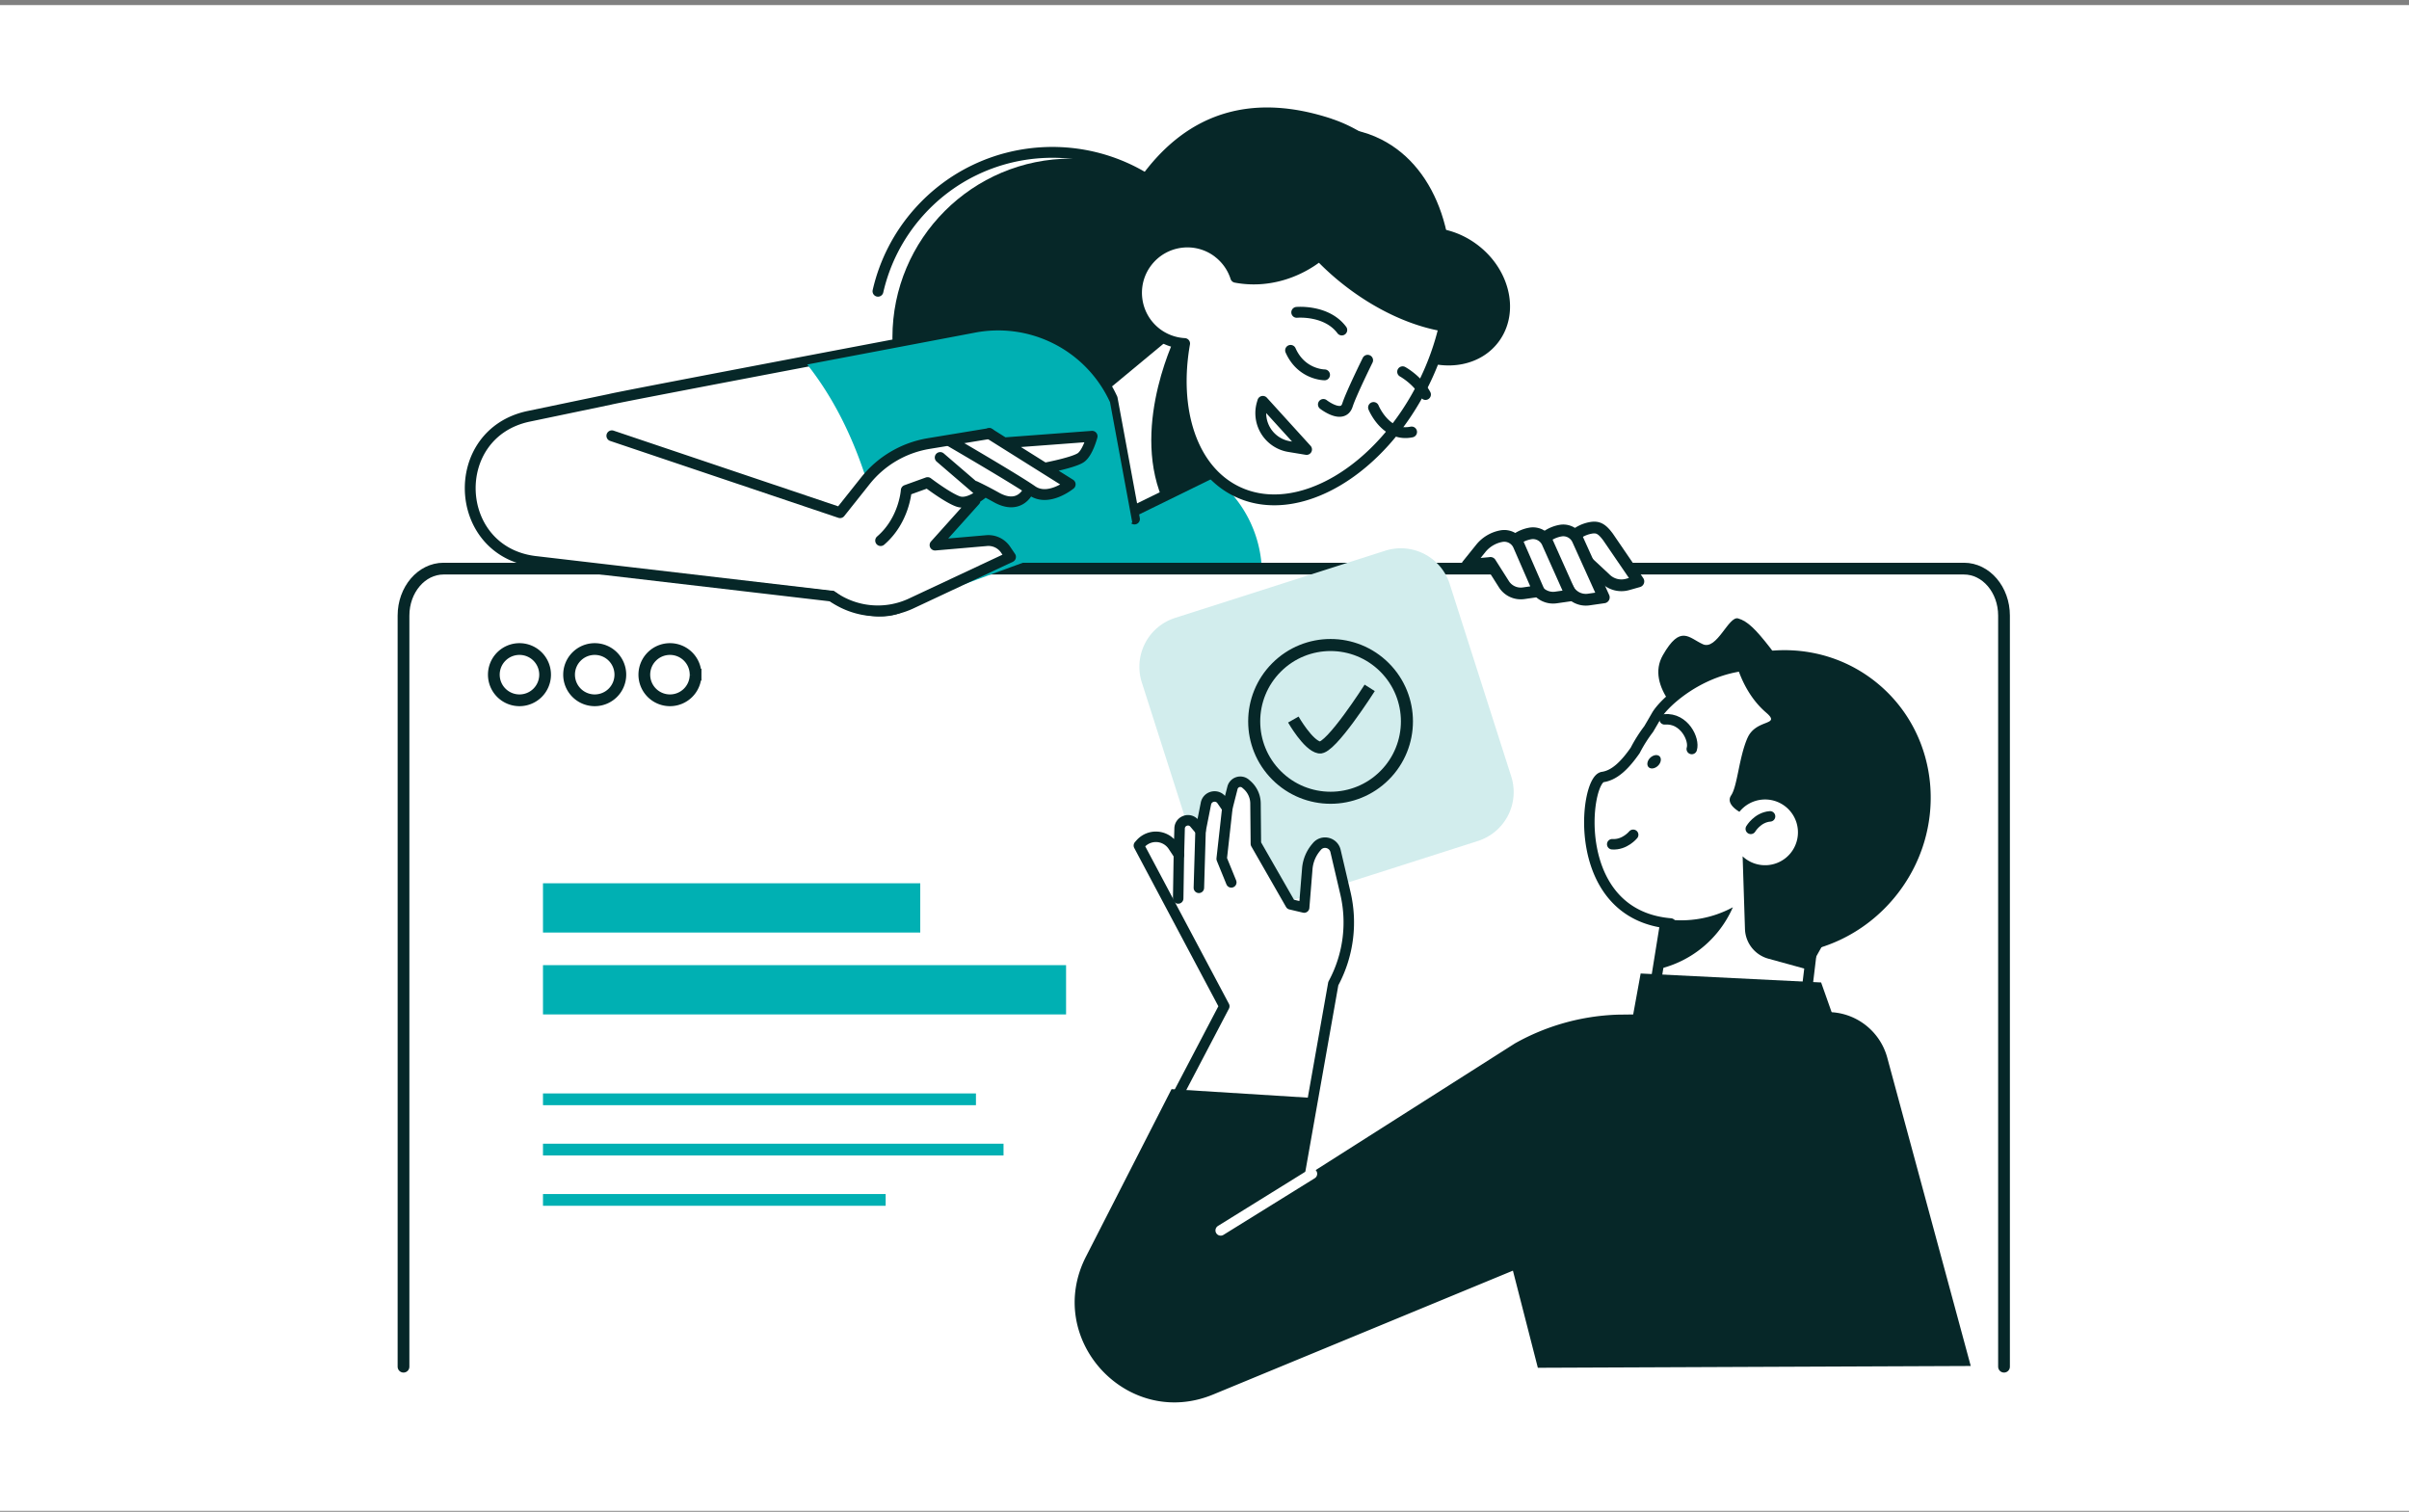 <svg xmlns="http://www.w3.org/2000/svg" width="400" height="251" fill="none"><rect width="100%" height="100%" fill="#808080" stroke="none"/><path fill="#fff" d="M0 .844h400v250H0z"/><path fill="#062728" d="M177.875 85.72c16.399 0 29.694-13.295 29.694-29.694 0-16.4-13.295-29.694-29.694-29.694s-29.693 13.294-29.693 29.694c0 16.399 13.294 29.693 29.693 29.693Z"/><path fill="#00B0B3" d="M136.887 137.069a22.725 22.725 0 0 0 22.671 5.291l9.484-3.02 39.699-38.473c2.903-10.07-2.407-20.689-12.197-24.411l-32.677-12.44-31.091 29.432-3.272 3.002"/><path stroke="#062728" stroke-linecap="round" stroke-linejoin="round" stroke-width="1.8" d="M145.783 48.356a29.61 29.61 0 0 1 6.725-13.062c10.88-12.269 29.64-13.404 41.908-2.524 12.269 10.88 13.405 29.64 2.524 41.908-10.88 12.269-29.639 13.405-41.908 2.524"/><path fill="#062728" d="M221.118 19.726c10.24 3.38 17.379 14.026 16.117 18.083 2.588.027 5.31.865 7.726 2.578 5.643 4.002 7.455 11.214 4.065 16.1-2.938 4.236-8.834 5.336-14.017 2.947a50.973 50.973 0 0 1-5.571 10.376c-9.321 13.413-31.695-.865-35.76-3.75-10.998-7.806-13.089-23.96-4.67-36.076 8.42-12.115 19.742-14.35 32.11-10.267v.009Z"/><path fill="#fff" stroke="#062728" stroke-linecap="round" stroke-linejoin="round" stroke-width="1.8" d="m187.271 85.331 14.504-7.112-5.968-24.492-13.395 11.114 4.859 20.49Z"/><path fill="#062728" d="M192.92 82.648c-5.12-12.53 2.597-27.503 2.597-27.503l.649.09 5.598 22.996s-8.384 4.182-8.844 4.417Zm27.929-56.835c2.19 2.352 3.461 4.976 3.452 7.617-.018 7.446-11.691 16.523-22.941 11.403-.703-.316-1.245-1-1.993-1.136 4.859-10.096 13.171-16.668 21.473-17.885h.009Z"/><path fill="#062728" d="M240.129 54.199c-5.103-.766-10.935-3.317-16.317-7.5-9.05-7.04-13.945-16.451-12.538-22.978 6.075-2.957 12.52-3.38 18.082-.568 9.501 4.805 13.531 17.578 10.782 31.055l-.009-.009Z"/><path fill="#fff" d="M190.488 43.435c-2.867 3.678-2.2 8.987 1.478 11.845 3.678 2.866 8.987 2.2 11.845-1.479 2.867-3.678 2.199-8.987-1.479-11.845-3.677-2.866-8.987-2.2-11.844 1.479Z"/><path fill="#fff" stroke="#062728" stroke-linecap="round" stroke-linejoin="round" stroke-width="1.8" d="M202.331 41.956a8.422 8.422 0 0 1 2.858 4.084c5.256.992 10.313-.757 13.9-3.615a42.474 42.474 0 0 0 4.724 4.264c5.273 4.102 10.98 6.635 16.01 7.455a43.439 43.439 0 0 1-3.255 9.168c-7.238 14.946-21.211 23.13-31.199 18.29-7.482-3.624-10.61-13.54-8.672-24.564a8.468 8.468 0 0 1-4.723-1.758c-3.678-2.867-4.345-8.167-1.479-11.845 2.867-3.678 8.168-4.345 11.846-1.479h-.01Z"/><path stroke="#062728" stroke-linecap="round" stroke-linejoin="round" stroke-width="1.8" d="M232.898 61.723s2.461 1.334 3.795 3.777m-21.379-13.64s4.958-.459 7.482 2.93m4.291 5.023s-2.731 5.525-3.353 7.454c-.775 2.39-3.994-.117-3.994-.117m-10.051-.513 7.256 7.987-2.894-.478a5.627 5.627 0 0 1-4.489-7.104l.118-.405h.009Zm10.247-4.4s-3.84 0-5.643-4.065m13.775 9.484s2.028 4.967 6.319 4.066"/><path fill="#fff" d="M332.755 226.914V102.208c0-4.3-2.975-7.798-6.653-7.798H73.652c-3.667 0-6.652 3.49-6.652 7.798v124.706"/><path stroke="#062728" stroke-linecap="round" stroke-linejoin="round" stroke-width="1.95" d="M332.755 226.914V102.208c0-4.3-2.975-7.798-6.653-7.798H73.652c-3.667 0-6.652 3.49-6.652 7.798v124.706"/><path stroke="#062728" stroke-width="1.95" d="M90.51 112.017a4.251 4.251 0 0 1-4.255 4.254A4.25 4.25 0 0 1 82 112.017a4.25 4.25 0 0 1 4.255-4.255 4.251 4.251 0 0 1 4.255 4.255Zm12.494 0a4.25 4.25 0 0 1-4.255 4.254 4.251 4.251 0 0 1-4.255-4.254 4.251 4.251 0 0 1 4.255-4.255 4.251 4.251 0 0 1 4.255 4.255Zm12.494 0a4.25 4.25 0 0 1-4.255 4.254 4.252 4.252 0 0 1-4.255-4.254 4.252 4.252 0 0 1 4.255-4.255 4.251 4.251 0 0 1 4.255 4.255Z"/><path fill="#fff" stroke="#062728" stroke-linecap="round" stroke-linejoin="round" stroke-width="1.95" d="m262.298 92.096-3.821.351 2.226-2.767a5.706 5.706 0 0 1 3.434-2.037c1.199-.217 1.867.162 2.885 1.541l5.021 7.347-1.785.505a3.775 3.775 0 0 1-3.605-.875l-4.355-4.065Z"/><path fill="#fff" stroke="#062728" stroke-linecap="round" stroke-linejoin="round" stroke-width="1.95" d="m257.27 92.557-3.823.352 2.227-2.768a5.706 5.706 0 0 1 3.434-2.037 2.642 2.642 0 0 1 2.885 1.542l4.309 9.537-2.506.36a3.318 3.318 0 0 1-3.282-1.514l-3.244-5.48v.008Z"/><path fill="#fff" stroke="#062728" stroke-linecap="round" stroke-linejoin="round" stroke-width="1.95" d="m252.238 93.026-3.822.352 2.227-2.768a5.706 5.706 0 0 1 3.434-2.037 2.642 2.642 0 0 1 2.885 1.542l3.903 8.726-2.506.36a3.316 3.316 0 0 1-3.281-1.514l-2.84-4.679v.018Z"/><path fill="#fff" stroke="#062728" stroke-linecap="round" stroke-linejoin="round" stroke-width="1.95" d="m247.471 93.468-3.823.351 2.227-2.767a5.711 5.711 0 0 1 3.435-2.038 2.64 2.64 0 0 1 2.884 1.542l3.3 7.581-2.506.36a3.318 3.318 0 0 1-3.282-1.514l-2.235-3.524v.009Z"/><path fill="#fff" d="m188.371 86.172-3.696-19.994a20.422 20.422 0 0 0-22.374-11.565c-22.139 4.2-59.946 11.376-61.019 11.692l-13.477 2.812c-13.485 2.813-12.737 22.32.929 24.087l49.39 5.769c.721.469 6.554 3.732 11.052 1.956"/><path stroke="#062728" stroke-linecap="round" stroke-linejoin="round" stroke-width="1.8" d="m188.371 86.172-3.696-19.994a20.422 20.422 0 0 0-22.374-11.565c-22.139 4.2-59.946 11.376-61.019 11.692l-13.477 2.812c-13.485 2.813-12.737 22.32.929 24.087l49.39 5.769c.721.469 6.554 3.732 11.052 1.956"/><path fill="#00B0B3" d="m148.112 101.39 39.899-14.612-3.696-19.994a20.422 20.422 0 0 0-22.374-11.566c-8.068 1.533-18.209 3.453-27.9 5.3 8.537 10.827 12.539 25.196 14.081 40.881l-.01-.009Z"/><path fill="#fff" d="M181.79 72.063a.567.567 0 0 0-.496-.207l-14.324 1.073s-.045.017-.063.017l-2.326-1.46s-.045-.018-.072-.027c-.045-.018-.081-.036-.126-.045h-.216l-10.061 1.659a17.557 17.557 0 0 0-10.898 6.409l-3.93 4.958-37.5-12.63a.584.584 0 0 0-.505.064.585.585 0 0 0-.262.442l-2.443 20.643c-.027.315 39.781 5.066 39.781 5.066 2.335 1.631 4.643 3.993 7.41 3.993 1.974 0 3.957-.424 5.805-1.289l16.479-7.725a.58.58 0 0 0 .315-.379.587.587 0 0 0-.081-.487l-.82-1.208a4.058 4.058 0 0 0-3.687-1.749l-7.076.614 5.652-6.284a.56.56 0 0 0 .144-.414c.568-.343.947-.658.992-.694.045-.045.081-.1.117-.154.477.253 1.009.532 1.559.839.983.55 1.902.83 2.759.83.396 0 .784-.064 1.153-.181 1.199-.397 1.83-1.325 2.065-1.74a4.14 4.14 0 0 0 2.334.703c2.353 0 4.508-1.74 4.625-1.839a.59.59 0 0 0 .216-.487.59.59 0 0 0-.27-.46l-3.02-1.892c1.541-.343 4.038-.965 4.886-1.605 1.244-.946 1.947-3.534 2.019-3.822a.608.608 0 0 0-.117-.523l-.018-.009Z"/><path stroke="#062728" stroke-linecap="round" stroke-linejoin="round" stroke-width="1.8" d="m167.014 73.506 14.323-1.072s-.694 2.659-1.811 3.506c-1.118.848-5.878 1.749-5.878 1.749m-15.755-4.37s10.772 6.265 13.485 8.158c2.714 1.893 6.32-1.064 6.32-1.064l-13.432-8.429m-2.373 8.762s1.658.775 3.533 1.83c3.849 2.155 5.256-1.019 5.256-1.019m-14.567-5.597 6.968 5.987s-2.226 1.893-3.948 1.325c-1.722-.568-5.111-3.146-5.111-3.146l-3.543 1.28s-.306 4.958-4.254 8.347m15.667-6.647-6.634 7.391 8.554-.739a3.448 3.448 0 0 1 3.155 1.496l.821 1.209-16.478 7.725a13.089 13.089 0 0 1-13.189-1.217"/><path stroke="#062728" stroke-linecap="round" stroke-linejoin="round" stroke-width="1.8" d="m164.273 71.984-10.06 1.659a16.976 16.976 0 0 0-10.538 6.202l-4.191 5.273-37.888-12.764"/><path stroke="#00B0B3" stroke-width="1.95" d="M90.16 182.52h71.89m-71.89 8.347h76.47m-76.47 8.356h56.899"/><path stroke="#00B0B3" stroke-width="8.18" d="M90.16 150.742h62.642M90.16 164.336h86.854"/><path fill="#D2EDED" d="m230.007 91.437-34.895 11.156a8.52 8.52 0 0 0-5.52 10.709l10.218 31.958a8.52 8.52 0 0 0 10.708 5.52l34.895-11.157a8.518 8.518 0 0 0 5.519-10.708l-10.217-31.958a8.519 8.519 0 0 0-10.708-5.52Z"/><path fill="#fff" d="m210.749 219.389 10.665-56.097.099-.189a21.334 21.334 0 0 0 1.911-14.829l-1.641-7.004c-.333-1.425-2.145-1.866-3.092-.749l-.135.163a6.201 6.201 0 0 0-1.46 3.533l-.523 6.446-2.254-.532-5.76-10.051-.063-6.716a4.107 4.107 0 0 0-1.443-3.083l-.207-.18a1.342 1.342 0 0 0-2.172.685l-.865 3.389-.92-1.325c-.73-1.055-2.371-.712-2.623.55l-.893 4.498-1.037-1.226c-.82-.973-2.406-.414-2.442.857l-.117 4.39-.974-1.47a3.415 3.415 0 0 0-5.391-.396l-.279.315 14.179 26.683-18.632 31.208"/><path stroke="#062728" stroke-linecap="round" stroke-linejoin="round" stroke-width="1.74" d="m195.28 182.339 8.005-15.27-14.18-26.683.28-.316a3.416 3.416 0 0 1 5.391.397l.973 1.469.117-4.39c.036-1.271 1.623-1.83 2.443-.856l1.037 1.226.892-4.498c.253-1.262 1.893-1.605 2.623-.55l.92 1.325.865-3.39a1.34 1.34 0 0 1 2.173-.685l.207.181a4.123 4.123 0 0 1 1.442 3.083l.063 6.715 5.761 10.051 2.253.532.523-6.445a6.28 6.28 0 0 1 1.46-3.534l.136-.162c.946-1.118 2.758-.676 3.092.748l1.64 7.005a21.325 21.325 0 0 1-1.911 14.828l-.099.19-9.05 51.13"/><path stroke="#062728" stroke-linecap="round" stroke-linejoin="round" stroke-width="1.74" d="m204.449 146.505-1.595-3.912.937-8.402m-4.445 3.715-.28 9.502m-3.318-5.47-.117 7.238"/><path fill="#fff" stroke="#062728" stroke-linecap="round" stroke-linejoin="round" stroke-width="1.74" d="m297.358 186.573-23.807-14.946 4.183-25.943 24.077 3.885-4.453 37.004Z"/><path fill="#062728" d="M298.395 115.793s-13.252 7.401-16.019 5.661c-2.776-1.739-9.204-7.536-6.274-12.665 2.93-5.138 4.309-2.893 6.644-1.83 2.334 1.064 4.273-4.732 5.859-4.282 1.578.451 2.957 1.848 5.337 4.904 2.388 3.056 4.453 8.221 4.453 8.221v-.009Z"/><path fill="#fff" d="M294.176 157.918c5.841-.74 11.466-3.687 15.54-8.69 8.231-10.105 6.779-24.538-2.821-32.723-15.748-13.44-29.901-1.063-31.821 2.272a223.49 223.49 0 0 1-1.316 2.263 23.838 23.838 0 0 0-2.245 3.551c-1.712 2.452-3.416 4.129-5.4 4.417-3.037.451-5.579 22.888 11.287 24.321"/><path stroke="#062728" stroke-linecap="round" stroke-linejoin="round" stroke-width="1.74" d="M294.176 157.918c5.841-.74 11.466-3.687 15.54-8.69 8.231-10.105 6.779-24.538-2.821-32.723-15.748-13.44-29.901-1.063-31.821 2.272a223.49 223.49 0 0 1-1.316 2.263 23.838 23.838 0 0 0-2.245 3.551c-1.712 2.452-3.416 4.129-5.4 4.417-3.037.451-5.579 22.888 11.287 24.321"/><path fill="#062728" d="M311.636 113.369c-6.536-5.327-15.055-6.643-22.726-4.318 2.082.92 4.066 2.11 5.896 3.597 12.413 10.114 13.26 29.64 1.875 43.612a36.22 36.22 0 0 1-1.974 2.227c7.409-.009 14.837-3.3 19.985-9.619 8.924-10.961 7.554-26.854-3.056-35.499Z"/><path fill="#062728" d="M290.165 122.517c1.425-3.237 5.68-1.975 3.093-4.201-4.904-4.201-5.626-11.133-5.626-11.133 14.198-1.154 24.466 21.635 24.466 21.635l-8.465 26.331-3.299 5.868-6.716-1.848a5.279 5.279 0 0 1-3.876-4.922l-.388-12.07c.09.081.181.171.28.252a5.462 5.462 0 0 0 7.68-.784 5.464 5.464 0 0 0-.784-7.68 5.464 5.464 0 0 0-7.681.784c-.009.009-.017.027-.026.036-.677-.405-2.209-1.487-1.38-2.722 1.055-1.56 1.298-6.319 2.722-9.555v.009Z"/><path stroke="#062728" stroke-linecap="round" stroke-linejoin="round" stroke-width="1.74" d="M271.179 138.602s-1.397 1.721-3.48 1.568m23.008-2.554s1.127-1.911 3.2-2.073M276.4 119.437c3.273-.279 5.012 3.363 4.508 4.922"/><path fill="#062728" d="M275.299 127.135c-.505.496-1.208.595-1.56.234-.351-.36-.234-1.063.271-1.55.505-.487 1.208-.595 1.559-.234.352.36.235 1.063-.27 1.55Zm1.326 25.481-1.334 8.302a17.81 17.81 0 0 0 9.916-6.148 17.927 17.927 0 0 0 2.524-4.137c-3.399 1.848-7.311 2.524-11.106 1.992v-.009Zm50.606 74.18-13.864-51.193c-1.226-4.507-5.346-7.626-10.015-7.563l-34.67.424a37.31 37.31 0 0 0-17.127 4.768l-36.274 23.059 2.749-13.99-23.501-1.47-14.207 27.801c-7.022 13.738 6.86 28.792 21.121 22.897l49.769-20.562 4.138 16.127"/><path stroke="#fff" stroke-linecap="round" stroke-linejoin="round" stroke-width="1.74" d="m202.689 204.289 15.154-9.402"/><path fill="#062728" d="m269.906 175.434 2.515-13.801 29.965 1.487 3.912 11.061-36.392 1.253Z"/><path stroke="#062728" stroke-miterlimit="10" stroke-width="2" d="M229.898 128.739c4.952-4.951 4.952-12.98 0-17.932-4.952-4.951-12.98-4.952-17.932 0-4.952 4.952-4.952 12.981 0 17.933 4.952 4.951 12.981 4.951 17.932-.001Z"/><path stroke="#062728" stroke-miterlimit="10" stroke-width="2" d="M214.75 119.467s2.47 4.33 4.33 4.64c1.86.31 8.35-9.9 8.35-9.9"/></svg>